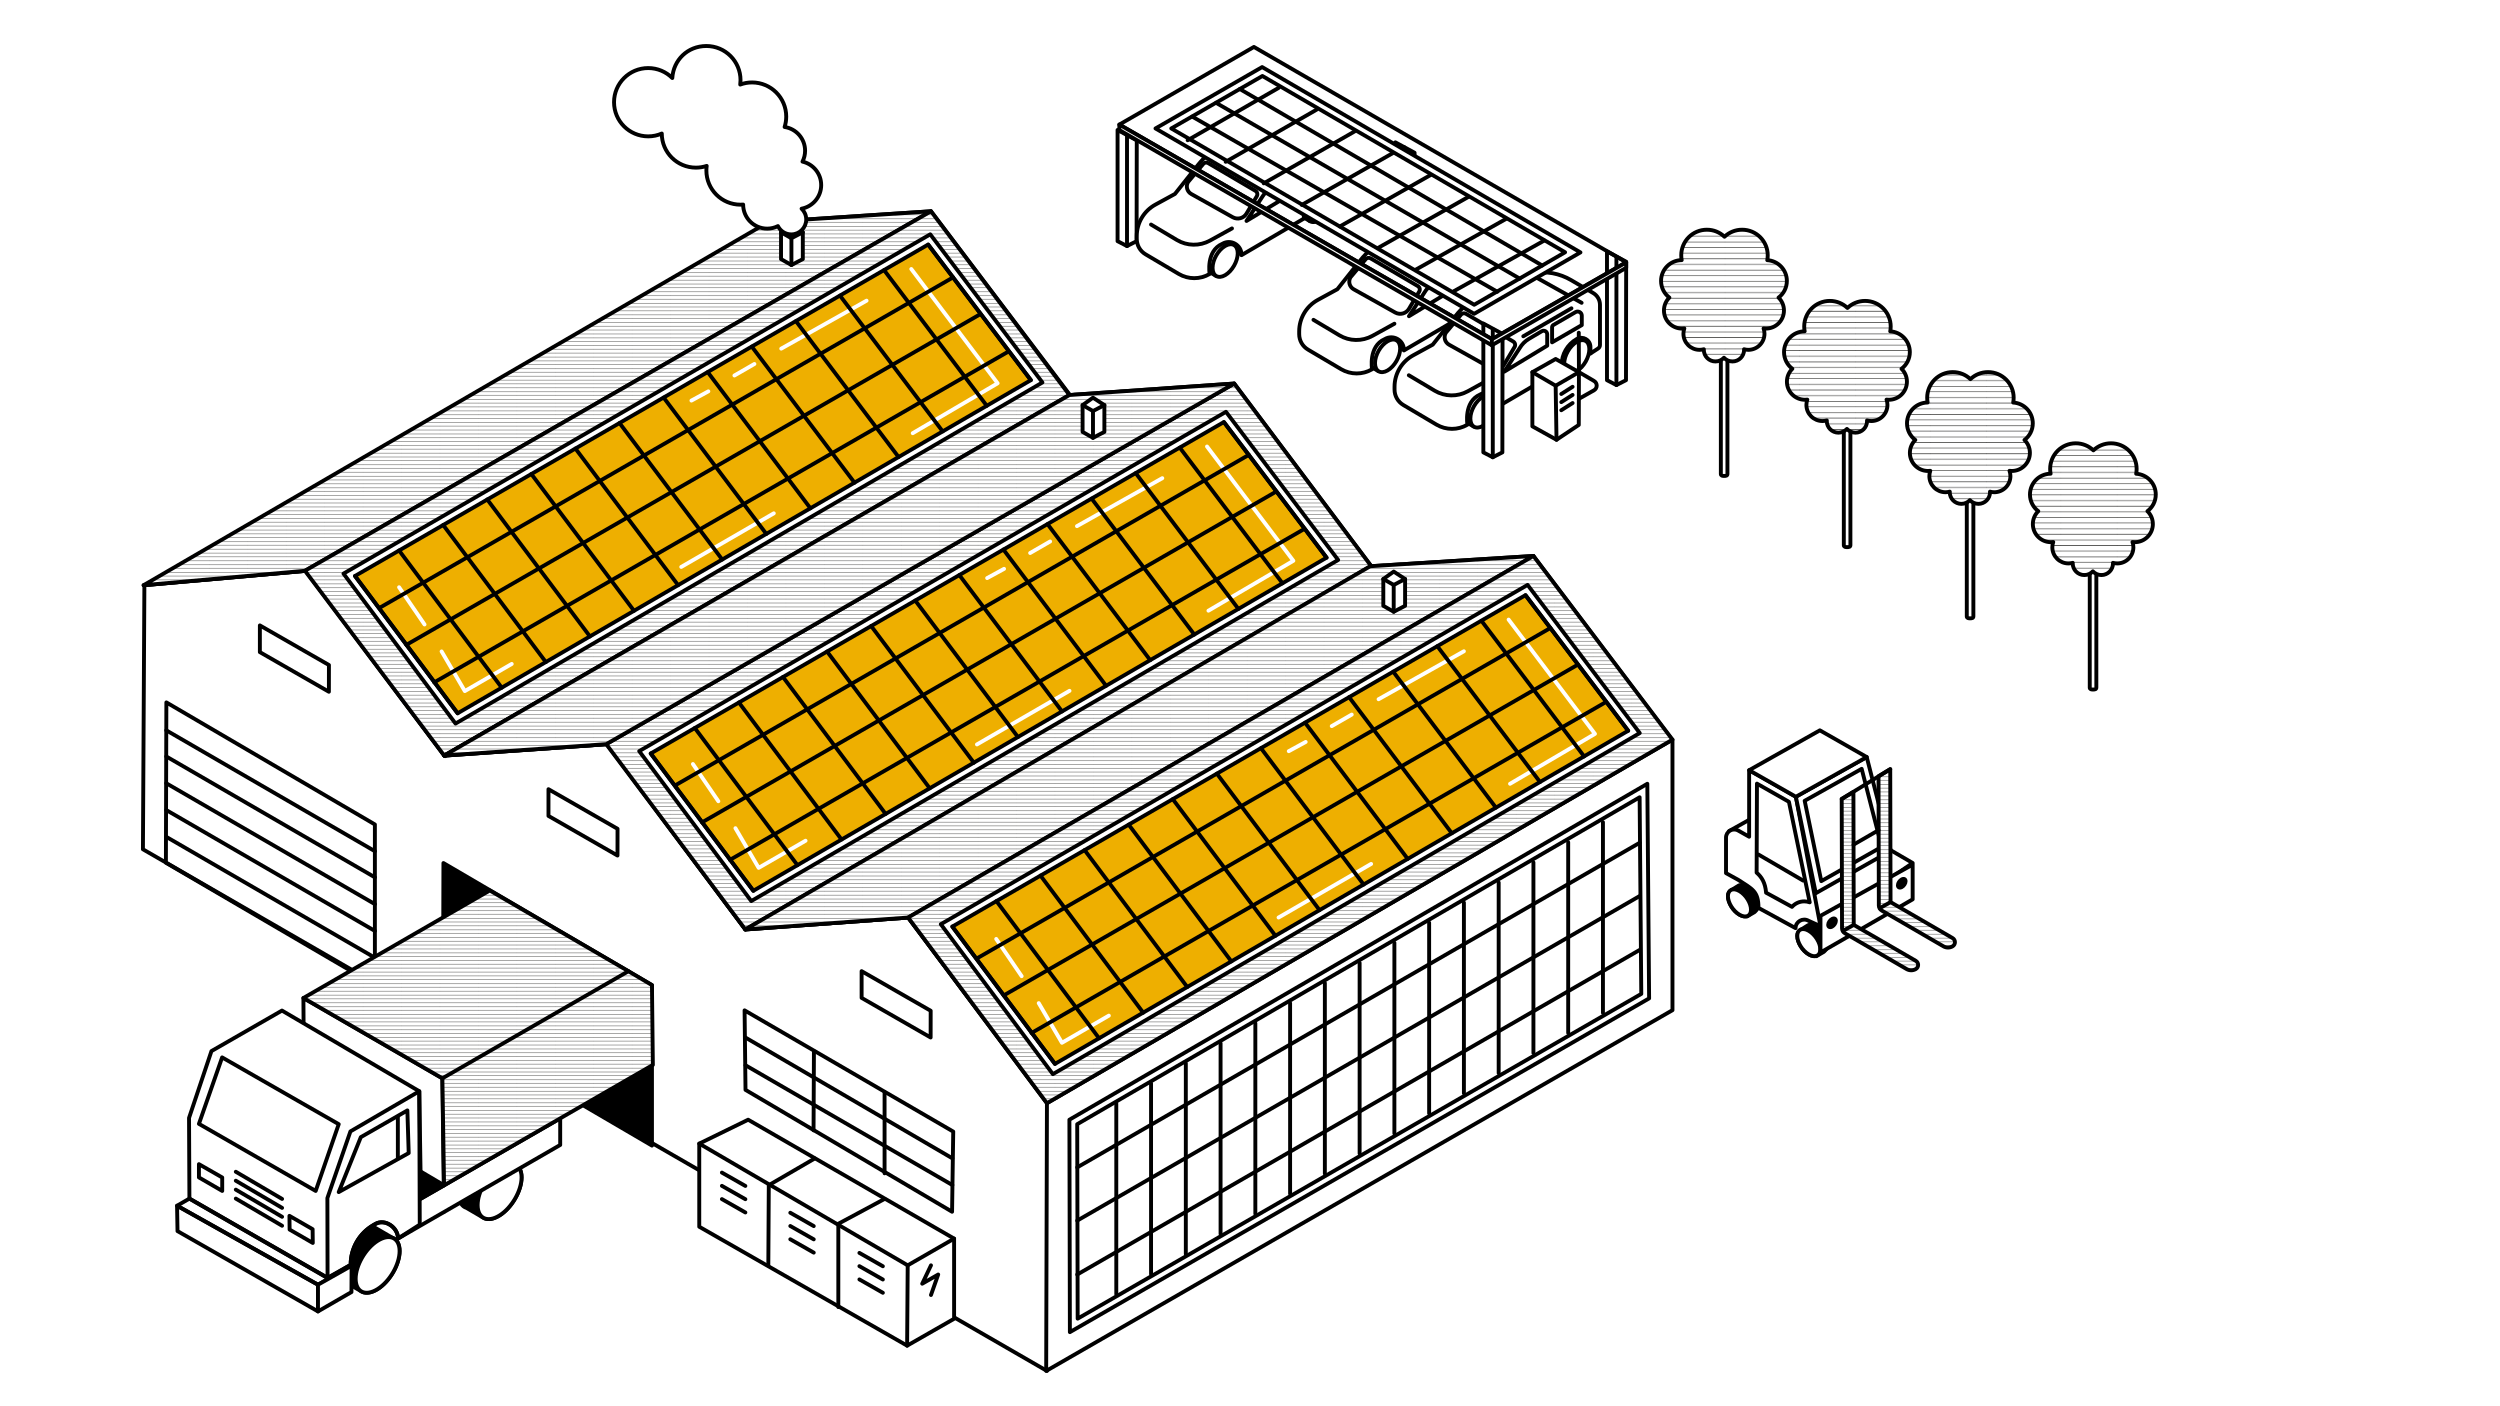 <svg xmlns="http://www.w3.org/2000/svg" xmlns:xlink="http://www.w3.org/1999/xlink" id="Batterie_de_stockage_usine" data-name="Batterie de stockage usine" viewBox="0 0 1920 1080"><defs><style>      .cls-1 {        fill: url(#_10_10_lpp-15);      }      .cls-1, .cls-2, .cls-3, .cls-4, .cls-5, .cls-6, .cls-7, .cls-8, .cls-9, .cls-10, .cls-11, .cls-12, .cls-13, .cls-14, .cls-15, .cls-16, .cls-17, .cls-18, .cls-19, .cls-20, .cls-21 {        stroke-linecap: round;        stroke-linejoin: round;        stroke-width: 3px;      }      .cls-1, .cls-2, .cls-3, .cls-4, .cls-6, .cls-7, .cls-8, .cls-9, .cls-10, .cls-11, .cls-12, .cls-13, .cls-14, .cls-15, .cls-16, .cls-17, .cls-18, .cls-19, .cls-20, .cls-21 {        stroke: #000;      }      .cls-2 {        fill: url(#_10_10_lpp-6);      }      .cls-3 {        fill: url(#_10_10_lpp-7);      }      .cls-22, .cls-10 {        fill: #fff;      }      .cls-23, .cls-5, .cls-12, .cls-24 {        fill: none;      }      .cls-4 {        fill: #eeaf00;      }      .cls-5 {        stroke: #fff;      }      .cls-7 {        fill: url(#_10_10_lpp-14);      }      .cls-8 {        fill: url(#_10_10_lpp-2);      }      .cls-9 {        fill: url(#_10_10_lpp-13);      }      .cls-11 {        fill: url(#_10_10_lpp-10);      }      .cls-13 {        fill: url(#_10_10_lpp-11);      }      .cls-14 {        fill: url(#_10_10_lpp-3);      }      .cls-24 {        stroke: #1d1d1b;        stroke-width: .72px;      }      .cls-15 {        fill: url(#_10_10_lpp-12);      }      .cls-16 {        fill: url(#_10_10_lpp);      }      .cls-17 {        fill: url(#_10_10_lpp-8);      }      .cls-18 {        fill: url(#_10_10_lpp-9);      }      .cls-19 {        fill: url(#_10_10_lpp-5);      }      .cls-20 {        fill: url(#_10_10_lpp-4);      }      .cls-21 {        fill: url(#_10_10_lpp-16);      }    </style><pattern id="_10_10_lpp" data-name="10&#xA0;% 10 lpp" x="0" y="0" width="72" height="72" patternTransform="translate(-16563 -4897.15) rotate(-180) scale(.41 -.41)" patternUnits="userSpaceOnUse" viewBox="0 0 72 72"><g><rect class="cls-23" width="72" height="72"></rect><g><line class="cls-24" x1="71.75" y1="68.4" x2="144.25" y2="68.4"></line><line class="cls-24" x1="71.75" y1="54" x2="144.25" y2="54"></line><line class="cls-24" x1="71.75" y1="39.6" x2="144.25" y2="39.6"></line><line class="cls-24" x1="71.75" y1="25.2" x2="144.25" y2="25.2"></line><line class="cls-24" x1="71.75" y1="10.8" x2="144.25" y2="10.8"></line><line class="cls-24" x1="71.75" y1="61.2" x2="144.25" y2="61.2"></line><line class="cls-24" x1="71.75" y1="46.8" x2="144.25" y2="46.8"></line><line class="cls-24" x1="71.75" y1="32.4" x2="144.25" y2="32.4"></line><line class="cls-24" x1="71.75" y1="18" x2="144.25" y2="18"></line><line class="cls-24" x1="71.75" y1="3.6" x2="144.25" y2="3.6"></line></g><g><rect class="cls-22" y="0" width="72" height="72"></rect><line class="cls-24" x1="-.25" y1="68.4" x2="72.25" y2="68.4"></line><line class="cls-24" x1="-.25" y1="54" x2="72.25" y2="54"></line><line class="cls-24" x1="-.25" y1="39.6" x2="72.25" y2="39.6"></line><line class="cls-24" x1="-.25" y1="25.2" x2="72.25" y2="25.2"></line><line class="cls-24" x1="-.25" y1="10.8" x2="72.25" y2="10.8"></line><line class="cls-24" x1="-.25" y1="61.2" x2="72.25" y2="61.2"></line><line class="cls-24" x1="-.25" y1="46.8" x2="72.25" y2="46.8"></line><line class="cls-24" x1="-.25" y1="32.4" x2="72.25" y2="32.4"></line><line class="cls-24" x1="-.25" y1="18" x2="72.25" y2="18"></line><line class="cls-24" x1="-.25" y1="3.6" x2="72.25" y2="3.6"></line></g><g><line class="cls-24" x1="-72.25" y1="68.4" x2=".25" y2="68.4"></line><line class="cls-24" x1="-72.25" y1="54" x2=".25" y2="54"></line><line class="cls-24" x1="-72.25" y1="39.6" x2=".25" y2="39.6"></line><line class="cls-24" x1="-72.25" y1="25.2" x2=".25" y2="25.2"></line><line class="cls-24" x1="-72.25" y1="10.8" x2=".25" y2="10.8"></line><line class="cls-24" x1="-72.25" y1="61.2" x2=".25" y2="61.2"></line><line class="cls-24" x1="-72.25" y1="46.8" x2=".25" y2="46.8"></line><line class="cls-24" x1="-72.25" y1="32.4" x2=".25" y2="32.4"></line><line class="cls-24" x1="-72.25" y1="18" x2=".25" y2="18"></line><line class="cls-24" x1="-72.25" y1="3.6" x2=".25" y2="3.6"></line></g></g></pattern><pattern id="_10_10_lpp-2" data-name="10&#xA0;% 10 lpp" patternTransform="translate(-9086.66 -3782.12) scale(.6)" xlink:href="#_10_10_lpp"></pattern><pattern id="_10_10_lpp-3" data-name="10&#xA0;% 10 lpp" patternTransform="translate(-9072.69 -3772.07) scale(.6)" xlink:href="#_10_10_lpp"></pattern><pattern id="_10_10_lpp-4" data-name="10&#xA0;% 10 lpp" patternTransform="translate(-9058.72 -3762.02) scale(.6)" xlink:href="#_10_10_lpp"></pattern><pattern id="_10_10_lpp-5" data-name="10&#xA0;% 10 lpp" patternTransform="translate(-9044.75 -3751.97) scale(.6)" xlink:href="#_10_10_lpp"></pattern><pattern id="_10_10_lpp-6" data-name="10&#xA0;% 10 lpp" patternTransform="translate(-10614.23 -4916.91) scale(.41)" xlink:href="#_10_10_lpp"></pattern><pattern id="_10_10_lpp-7" data-name="10&#xA0;% 10 lpp" patternTransform="translate(-10614.23 -4916.91) scale(.41)" xlink:href="#_10_10_lpp"></pattern><pattern id="_10_10_lpp-8" data-name="10&#xA0;% 10 lpp" patternTransform="translate(-10614.23 -4916.91) scale(.41)" xlink:href="#_10_10_lpp"></pattern><pattern id="_10_10_lpp-9" data-name="10&#xA0;% 10 lpp" patternTransform="translate(-10614.23 -4916.91) scale(.41)" xlink:href="#_10_10_lpp"></pattern><pattern id="_10_10_lpp-10" data-name="10&#xA0;% 10 lpp" patternTransform="translate(-10614.23 -4916.91) scale(.41)" xlink:href="#_10_10_lpp"></pattern><pattern id="_10_10_lpp-11" data-name="10&#xA0;% 10 lpp" patternTransform="translate(-10614.23 -4916.91) scale(.41)" xlink:href="#_10_10_lpp"></pattern><pattern id="_10_10_lpp-12" data-name="10&#xA0;% 10 lpp" patternTransform="translate(-10607.19 -4901.65) scale(.41)" xlink:href="#_10_10_lpp"></pattern><pattern id="_10_10_lpp-13" data-name="10&#xA0;% 10 lpp" patternTransform="translate(-10607.19 -4901.65) scale(.41)" xlink:href="#_10_10_lpp"></pattern><pattern id="_10_10_lpp-14" data-name="10&#xA0;% 10 lpp" patternTransform="translate(-10607.19 -4901.65) scale(.41)" xlink:href="#_10_10_lpp"></pattern><pattern id="_10_10_lpp-15" data-name="10&#xA0;% 10 lpp" patternTransform="translate(-10607.19 -4901.65) scale(.41)" xlink:href="#_10_10_lpp"></pattern><pattern id="_10_10_lpp-16" data-name="10&#xA0;% 10 lpp" patternTransform="translate(-10614.23 -4916.91) scale(.41)" xlink:href="#_10_10_lpp"></pattern></defs><g><polygon class="cls-10" points="858.29 99.82 858.29 185.22 865.54 188.97 872.9 185.22 873.04 107.82 858.29 99.82"></polygon><line class="cls-12" x1="865.54" y1="188.97" x2="865.54" y2="104.01"></line></g><g><polygon class="cls-6" points="1148.3 228.83 1133.61 220.63 1148.3 212.15 1148.3 228.83"></polygon><path class="cls-6" d="M1078.18,268.63l-14.69-8.19.25-.14c6.42-3.71,14.44.92,14.44,8.34h0Z"></path><g><path class="cls-10" d="M1072.23,261.25l-9.16-5.33h0c-1.76-1.16-4.27-1.08-7.05.54-5.34,3.09-9.66,10.62-9.66,16.81,0,2.52.71,4.42,1.92,5.6h0c.53.52,1.16.89,1.86,1.11l8.36,4.98,13.74-23.69Z"></path><path class="cls-10" d="M1075.33,267.69c0,6.19-4.33,13.72-9.66,16.81-5.34,3.09-9.66.58-9.66-5.62s4.33-13.72,9.66-16.81c5.34-3.09,9.66-.58,9.66,5.62Z"></path></g><g><path class="cls-10" d="M1144.27,219.17l-9.16-5.33h0c-1.76-1.16-4.27-1.08-7.05.54-5.34,3.09-9.66,10.62-9.66,16.81,0,2.52.71,4.42,1.92,5.6h0c.53.52,1.16.89,1.86,1.11l8.36,4.98,13.74-23.69Z"></path><path class="cls-10" d="M1147.38,225.61c0,6.19-4.33,13.72-9.66,16.81-5.34,3.09-9.66.58-9.66-5.62s4.33-13.72,9.66-16.81c5.34-3.09,9.66-.58,9.66,5.62Z"></path></g><path class="cls-10" d="M1004.55,268.5l25.45,15.05c7.32,4.33,16.42,4.35,23.75.05,0,0-3.01-17.65,9.74-23.16h0c6.48-3.86,14.71.79,14.73,8.34v.35s47.89-28.07,47.89-28.07v-3.28c0-8.26,4.42-15.88,11.59-19.98h0c4.68-2.68,10.51.7,10.51,6.09v5.03s5.75-3.73,5.75-3.73c.99-.58,1.59-1.64,1.59-2.79v-30.85c0-3.73-1.98-7.18-5.2-9.06l-16.97-9.93c-4.39-2.57-9.18-4.35-14.18-5.29h0c-2.46-.46-5.13-.66-7.83-.69-11.5-.13-22.8,2.95-32.78,8.67l-15.2,8.7c-7.21,4.13-13.56,9.59-18.73,16.09l-17.55,22.08-14.99,8.19c-8.84,4.83-14.34,14.1-14.34,24.17v2.15c0,4.87,2.57,9.37,6.76,11.85Z"></path><path class="cls-10" d="M1070.9,248.62l-16.86,9.31c-7.95,4.39-17.63,4.23-25.43-.43l-19.86-11.86"></path><path class="cls-10" d="M1082.08,237.18l7.89-13.28c.87-1.46.37-3.34-1.09-4.19l-36.24-21.27c-1.38-.8-3.14-.39-4.04.93l-11.46,13.66c-1.86,3.21-.73,7.32,2.51,9.14l31.87,17.85c3.71,2.08,8.39.82,10.56-2.83Z"></path><line class="cls-10" x1="1133.63" y1="194.22" x2="1096.67" y2="215.7"></line><path class="cls-10" d="M1082.08,242.86l11.77-18.01c1.73-2.96,4.18-5.42,7.12-7.17l9.91-5.87c1.83-1.08,4.14.23,4.14,2.36v8.74s-32.94,19.94-32.94,19.94Z"></path><path class="cls-10" d="M1118.77,220.35v-11.52c0-.77.41-1.48,1.07-1.86l16.96-9.84c2.12-1.22,4.77.31,4.77,2.75v7.24s-22.81,13.22-22.81,13.22Z"></path><line class="cls-12" x1="1104.02" y1="169.11" x2="1141.44" y2="189.99"></line></g><g><polygon class="cls-6" points="1023.55 155.65 1008.86 147.46 1023.55 138.97 1023.55 155.65"></polygon><path class="cls-6" d="M953.43,195.45l-14.69-8.19.25-.14c6.42-3.71,14.44.92,14.44,8.34h0Z"></path><g><path class="cls-10" d="M947.48,188.07l-9.16-5.33h0c-1.76-1.16-4.27-1.08-7.05.54-5.34,3.09-9.66,10.62-9.66,16.81,0,2.52.71,4.42,1.92,5.6h0c.53.52,1.16.89,1.86,1.11l8.36,4.98,13.74-23.69Z"></path><path class="cls-10" d="M950.58,194.51c0,6.19-4.33,13.72-9.66,16.81-5.34,3.09-9.66.58-9.66-5.62s4.33-13.72,9.66-16.81c5.34-3.09,9.66-.58,9.66,5.62Z"></path></g><g><path class="cls-10" d="M1019.52,145.99l-9.16-5.33h0c-1.76-1.16-4.27-1.08-7.05.54-5.34,3.09-9.66,10.62-9.66,16.81,0,2.52.71,4.42,1.92,5.6h0c.53.52,1.16.89,1.86,1.11l8.36,4.98,13.74-23.69Z"></path><path class="cls-10" d="M1022.63,152.43c0,6.19-4.33,13.72-9.66,16.81-5.34,3.09-9.66.58-9.66-5.62s4.33-13.72,9.66-16.81c5.34-3.09,9.66-.58,9.66,5.62Z"></path></g><path class="cls-10" d="M879.8,195.32l25.45,15.05c7.32,4.33,16.42,4.35,23.75.05,0,0-3.01-17.65,9.74-23.16h0c6.48-3.86,14.71.79,14.73,8.34v.35s47.89-28.07,47.89-28.07v-3.28c0-8.26,4.42-15.88,11.59-19.98h0c4.68-2.68,10.51.7,10.51,6.09v5.03s5.75-3.73,5.75-3.73c.99-.58,1.59-1.64,1.59-2.79v-30.85c0-3.73-1.98-7.18-5.2-9.06l-16.97-9.93c-4.39-2.57-9.18-4.35-14.18-5.29h0c-2.46-.46-5.13-.66-7.83-.69-11.5-.13-22.8,2.95-32.78,8.67l-15.2,8.7c-7.21,4.13-13.56,9.59-18.73,16.09l-17.55,22.08-14.99,8.19c-8.84,4.83-14.34,14.1-14.34,24.17v2.15c0,4.87,2.57,9.37,6.76,11.85Z"></path><path class="cls-10" d="M946.15,175.44l-16.86,9.31c-7.95,4.39-17.63,4.23-25.43-.43l-19.86-11.86"></path><path class="cls-10" d="M957.33,164l7.89-13.28c.87-1.46.37-3.34-1.09-4.19l-36.24-21.27c-1.38-.8-3.14-.39-4.04.93l-11.46,13.66c-1.86,3.21-.73,7.32,2.51,9.14l31.87,17.85c3.71,2.08,8.39.82,10.56-2.83Z"></path><line class="cls-10" x1="1008.88" y1="121.04" x2="971.92" y2="142.52"></line><path class="cls-10" d="M957.33,169.69l11.77-18.01c1.73-2.96,4.18-5.42,7.12-7.17l9.91-5.87c1.83-1.08,4.14.23,4.14,2.36v8.74s-32.94,19.94-32.94,19.94Z"></path><path class="cls-10" d="M994.02,147.17v-11.52c0-.77.41-1.48,1.07-1.86l16.96-9.84c2.12-1.22,4.77.31,4.77,2.75v7.24s-22.81,13.22-22.81,13.22Z"></path><line class="cls-12" x1="979.27" y1="95.93" x2="1016.69" y2="116.82"></line></g><g><polygon class="cls-6" points="1221.53 271.39 1206.84 263.2 1221.53 254.71 1221.53 271.39"></polygon><path class="cls-6" d="M1151.41,311.19l-14.69-8.19.25-.14c6.42-3.71,14.44.92,14.44,8.34h0Z"></path><g><path class="cls-10" d="M1145.46,303.81l-9.16-5.33h0c-1.76-1.16-4.27-1.08-7.05.54-5.34,3.09-9.66,10.62-9.66,16.81,0,2.52.71,4.42,1.92,5.6h0c.53.52,1.16.89,1.86,1.11l8.36,4.98,13.74-23.69Z"></path><path class="cls-10" d="M1148.56,310.25c0,6.19-4.33,13.72-9.66,16.81s-9.66.58-9.66-5.62,4.33-13.72,9.66-16.81c5.34-3.09,9.66-.58,9.66,5.62Z"></path></g><g><path class="cls-10" d="M1217.5,261.73l-9.16-5.33h0c-1.76-1.16-4.27-1.08-7.05.54-5.34,3.09-9.66,10.62-9.66,16.81,0,2.52.71,4.42,1.92,5.6h0c.53.52,1.16.89,1.86,1.11l8.36,4.98,13.74-23.69Z"></path><path class="cls-10" d="M1220.61,268.17c0,6.19-4.33,13.72-9.66,16.81-5.34,3.09-9.66.58-9.66-5.62s4.33-13.72,9.66-16.81c5.34-3.09,9.66-.58,9.66,5.62Z"></path></g><path class="cls-10" d="M1077.78,311.06l25.45,15.05c7.32,4.33,16.42,4.35,23.75.05,0,0-3.01-17.65,9.74-23.16h0c6.48-3.86,14.71.79,14.73,8.34v.35s47.89-28.07,47.89-28.07v-3.28c0-8.26,4.42-15.88,11.59-19.98h0c4.68-2.68,10.51.7,10.51,6.09v5.03s5.75-3.73,5.75-3.73c.99-.58,1.59-1.64,1.59-2.79v-30.85c0-3.73-1.98-7.18-5.2-9.06l-16.97-9.93c-4.39-2.57-9.18-4.35-14.18-5.29h0c-2.46-.46-5.13-.66-7.83-.69-11.5-.13-22.8,2.95-32.78,8.67l-15.2,8.7c-7.21,4.13-13.56,9.59-18.73,16.09l-17.55,22.08-14.99,8.19c-8.84,4.83-14.34,14.1-14.34,24.17v2.15c0,4.87,2.57,9.37,6.76,11.85Z"></path><path class="cls-10" d="M1144.13,291.18l-16.86,9.31c-7.95,4.39-17.63,4.23-25.43-.43l-19.86-11.86"></path><path class="cls-10" d="M1155.31,279.74l7.89-13.28c.87-1.46.37-3.34-1.09-4.19l-36.24-21.27c-1.38-.8-3.14-.39-4.04.93l-11.46,13.66c-1.86,3.21-.73,7.32,2.51,9.14l31.87,17.85c3.71,2.08,8.39.82,10.56-2.83Z"></path><line class="cls-10" x1="1206.86" y1="236.78" x2="1169.9" y2="258.26"></line><path class="cls-10" d="M1155.31,285.43l11.77-18.01c1.73-2.96,4.18-5.42,7.12-7.17l9.91-5.87c1.83-1.08,4.14.23,4.14,2.36v8.74s-32.94,19.94-32.94,19.94Z"></path><path class="cls-10" d="M1192.01,262.91v-11.52c0-.77.41-1.48,1.07-1.86l16.96-9.84c2.12-1.22,4.77.31,4.77,2.75v7.24s-22.81,13.22-22.81,13.22Z"></path><line class="cls-12" x1="1177.25" y1="211.67" x2="1214.67" y2="232.56"></line></g><polygon class="cls-10" points="1071.65 109.32 1071.65 194.72 1078.9 198.47 1086.25 194.72 1086.39 117.31 1071.65 109.32"></polygon><line class="cls-12" x1="1078.56" y1="198.05" x2="1078.56" y2="113.09"></line><g><polygon class="cls-10" points="1139.21 248.47 1139.21 347.42 1146.46 351.17 1153.82 347.42 1153.96 256.46 1139.21 248.47"></polygon><line class="cls-12" x1="1146.46" y1="351.17" x2="1146.46" y2="252.65"></line></g><g><polygon class="cls-10" points="1234.16 193.03 1234.16 291.98 1241.41 295.72 1248.76 291.98 1248.9 201.02 1234.16 193.03"></polygon><line class="cls-12" x1="1241.41" y1="295.72" x2="1241.41" y2="197.21"></line></g><g><polygon class="cls-16" points="859.65 95.68 1145.87 260.51 1248.9 201.4 963.01 36.05 859.65 95.68"></polygon><polygon class="cls-10" points="859.65 95.68 859.65 99.87 1145.73 265.17 1248.9 205.67 1248.9 201.54 1145.87 260.51 859.65 95.68"></polygon><line class="cls-12" x1="1145.73" y1="265.17" x2="1145.73" y2="260.51"></line></g><path class="cls-12" d="M1203.41,311.46l20.75-11.7c2.78-1.57,2.81-5.57.05-7.18l-11.59-6.77-.12-30.27"></path><g><polygon class="cls-10" points="1176.86 327.42 1195.4 337.74 1212.5 326.35 1212.62 285.82 1194.74 275.7 1176.86 285.82 1176.86 327.42"></polygon><polyline class="cls-12" points="1212.62 285.82 1194.74 296.22 1176.86 285.82"></polyline><line class="cls-12" x1="1195.4" y1="337.74" x2="1194.74" y2="296.22"></line></g><g><line class="cls-12" x1="1207.74" y1="297.06" x2="1199.07" y2="302.58"></line><line class="cls-12" x1="1207.74" y1="303.3" x2="1199.07" y2="308.82"></line><line class="cls-12" x1="1207.74" y1="309.54" x2="1199.07" y2="315.06"></line></g><g><polygon class="cls-10" points="1132.12 241.01 1213.78 193.85 969.32 51.51 887.42 98.65 1132.12 241.01"></polygon><polygon class="cls-10" points="1201.98 193.74 969.53 58.36 899.54 98.65 1132.18 234.05 1201.98 193.74"></polygon><line class="cls-5" x1="969.02" y1="66.5" x2="934.4" y2="86.42"></line><polyline class="cls-5" points="924.06 92.9 911.36 99.95 924.19 107.38"></polyline><line class="cls-5" x1="938.58" y1="113.09" x2="1026.59" y2="163.25"></line><line class="cls-5" x1="1045.6" y1="174.16" x2="1075.33" y2="191.32"></line><line class="cls-5" x1="1148.56" y1="213.63" x2="1184.39" y2="194.22"></line><g><line class="cls-12" x1="1149.91" y1="224.06" x2="915.62" y2="89.54"></line><line class="cls-12" x1="1167.15" y1="213.98" x2="933.89" y2="78.95"></line><line class="cls-12" x1="1184.39" y1="203.9" x2="952.16" y2="68.36"></line></g><g><line class="cls-12" x1="1116.6" y1="223.61" x2="1186.02" y2="184.72"></line><line class="cls-12" x1="1087.39" y1="207.05" x2="1156.87" y2="167.98"></line><line class="cls-12" x1="1058.18" y1="190.49" x2="1127.71" y2="151.23"></line><line class="cls-12" x1="1028.97" y1="173.93" x2="1098.56" y2="134.48"></line><line class="cls-12" x1="999.76" y1="157.37" x2="1069.41" y2="117.74"></line><line class="cls-12" x1="970.55" y1="140.81" x2="1040.25" y2="100.99"></line><line class="cls-12" x1="941.34" y1="124.25" x2="1011.1" y2="84.25"></line><line class="cls-12" x1="912.13" y1="107.69" x2="981.95" y2="67.5"></line></g></g><g><g><path class="cls-10" d="M1326.67,205.76c0-1.4-1.13-2.53-2.53-2.53s-2.53,1.13-2.53,2.53v158.23c0,1.4,1.13,1.53,2.53,1.53s2.53-.13,2.53-1.53v-158.23Z"></path><path class="cls-8" d="M1365.93,228.54c3.87-2.92,6.38-7.56,6.38-12.78,0-8.51-6.66-15.47-15.05-15.96.23-1.2.35-2.44.35-3.71,0-10.86-8.8-19.67-19.67-19.67-5.25,0-10.01,2.06-13.54,5.41-3.53-3.35-8.29-5.41-13.54-5.41-10.86,0-19.67,8.81-19.67,19.67,0,1.26.12,2.49.35,3.68-8.77.08-15.85,7.2-15.85,15.99,0,5.22,2.51,9.86,6.38,12.78-2.57,2.52-4.16,6.03-4.16,9.91,0,7.67,6.22,13.9,13.9,13.9.6,0,1.19-.04,1.76-.12-.44,1.27-.7,2.64-.7,4.06,0,6.84,5.55,12.39,12.39,12.39,1.14,0,2.24-.17,3.29-.45,0,.15-.02.3-.02.45,0,4.93,4,8.93,8.93,8.93,2.58,0,4.9-1.1,6.53-2.86,1.63,1.75,3.95,2.86,6.53,2.86,4.93,0,8.93-4,8.93-8.93,0-.15-.02-.3-.02-.45,1.05.29,2.15.45,3.29.45,6.84,0,12.39-5.55,12.39-12.39,0-1.43-.25-2.79-.7-4.06.58.07,1.17.12,1.76.12,7.67,0,13.9-6.22,13.9-13.9,0-3.88-1.59-7.39-4.16-9.91Z"></path></g><g><path class="cls-10" d="M1421.11,260.44c0-1.4-1.13-2.53-2.53-2.53s-2.53,1.13-2.53,2.53v158.23c0,1.4,1.13,1.53,2.53,1.53s2.53-.13,2.53-1.53v-158.23Z"></path><path class="cls-14" d="M1460.37,283.22c3.87-2.92,6.38-7.56,6.38-12.78,0-8.51-6.66-15.47-15.05-15.96.23-1.2.35-2.44.35-3.71,0-10.86-8.8-19.67-19.67-19.67-5.25,0-10.01,2.06-13.54,5.41-3.53-3.35-8.29-5.41-13.54-5.41-10.86,0-19.67,8.81-19.67,19.67,0,1.26.12,2.49.35,3.68-8.77.08-15.85,7.2-15.85,15.99,0,5.22,2.51,9.86,6.38,12.78-2.57,2.52-4.16,6.03-4.16,9.91,0,7.67,6.22,13.9,13.9,13.9.6,0,1.19-.04,1.76-.12-.44,1.27-.7,2.64-.7,4.06,0,6.84,5.55,12.39,12.39,12.39,1.14,0,2.24-.17,3.29-.45,0,.15-.02.3-.02.45,0,4.93,4,8.93,8.93,8.93,2.58,0,4.9-1.1,6.53-2.86,1.63,1.75,3.95,2.86,6.53,2.86,4.93,0,8.93-4,8.93-8.93,0-.15-.02-.3-.02-.45,1.05.29,2.15.45,3.29.45,6.84,0,12.39-5.55,12.39-12.39,0-1.43-.25-2.79-.7-4.06.58.07,1.17.12,1.76.12,7.67,0,13.9-6.22,13.9-13.9,0-3.88-1.59-7.39-4.16-9.91Z"></path></g><g><path class="cls-10" d="M1515.55,315.12c0-1.4-1.13-2.53-2.53-2.53s-2.53,1.13-2.53,2.53v158.23c0,1.4,1.13,1.53,2.53,1.53s2.53-.13,2.53-1.53v-158.23Z"></path><path class="cls-20" d="M1554.81,337.9c3.87-2.92,6.38-7.56,6.38-12.78,0-8.51-6.66-15.47-15.05-15.96.23-1.2.35-2.44.35-3.71,0-10.86-8.8-19.67-19.67-19.67-5.25,0-10.01,2.06-13.54,5.41-3.53-3.35-8.29-5.41-13.54-5.41-10.86,0-19.67,8.81-19.67,19.67,0,1.26.12,2.49.35,3.68-8.77.08-15.85,7.2-15.85,15.99,0,5.22,2.51,9.86,6.38,12.78-2.57,2.52-4.16,6.03-4.16,9.91,0,7.67,6.22,13.9,13.9,13.9.6,0,1.19-.04,1.76-.12-.44,1.27-.7,2.64-.7,4.06,0,6.84,5.55,12.39,12.39,12.39,1.14,0,2.24-.17,3.29-.45,0,.15-.02.3-.02.45,0,4.93,4,8.93,8.93,8.93,2.58,0,4.9-1.1,6.53-2.86,1.63,1.75,3.95,2.86,6.53,2.86,4.93,0,8.93-4,8.93-8.93,0-.15-.02-.3-.02-.45,1.05.29,2.15.45,3.29.45,6.84,0,12.39-5.55,12.39-12.39,0-1.43-.25-2.79-.7-4.06.58.07,1.17.12,1.76.12,7.67,0,13.9-6.22,13.9-13.9,0-3.88-1.59-7.39-4.16-9.91Z"></path></g><g><path class="cls-10" d="M1609.99,369.8c0-1.4-1.13-2.53-2.53-2.53s-2.53,1.13-2.53,2.53v158.23c0,1.4,1.13,1.53,2.53,1.53s2.53-.13,2.53-1.53v-158.23Z"></path><path class="cls-19" d="M1649.25,392.58c3.87-2.92,6.38-7.56,6.38-12.78,0-8.51-6.66-15.47-15.05-15.96.23-1.2.35-2.44.35-3.71,0-10.86-8.8-19.67-19.67-19.67-5.25,0-10.01,2.06-13.54,5.41-3.53-3.35-8.29-5.41-13.54-5.41-10.86,0-19.67,8.81-19.67,19.67,0,1.26.12,2.49.35,3.68-8.77.08-15.85,7.2-15.85,15.99,0,5.22,2.51,9.86,6.38,12.78-2.57,2.52-4.16,6.03-4.16,9.91,0,7.67,6.22,13.9,13.9,13.9.6,0,1.19-.04,1.76-.12-.44,1.27-.7,2.64-.7,4.06,0,6.84,5.55,12.39,12.39,12.39,1.14,0,2.24-.17,3.29-.45,0,.15-.02.3-.02.45,0,4.93,4,8.93,8.93,8.93,2.58,0,4.9-1.1,6.53-2.86,1.63,1.75,3.95,2.86,6.53,2.86,4.93,0,8.93-4,8.93-8.93,0-.15-.02-.3-.02-.45,1.05.29,2.15.45,3.29.45,6.84,0,12.39-5.55,12.39-12.39,0-1.43-.25-2.79-.7-4.06.58.07,1.17.12,1.76.12,7.67,0,13.9-6.22,13.9-13.9,0-3.88-1.59-7.39-4.16-9.91Z"></path></g></g><polygon class="cls-10" points="804.65 847.25 804.07 1052.87 109.77 652.26 110.89 449.43 234.81 438.4 341.16 580.28 466.17 571.54 572.43 713.82 697.47 704.66 804.65 847.25"></polygon><polygon class="cls-10" points="803.47 1052.87 1284.46 775.81 1284.46 568.04 804.05 847.25 803.47 1052.87"></polygon><polyline class="cls-12" points="341.91 580.73 234.81 438.4 110.29 449.43"></polyline><polygon class="cls-12" points="822.05 303.82 714.99 162.26 590.17 170.47 822.05 303.82"></polygon><polygon class="cls-2" points="590.17 170.47 110.29 449.43 234.21 438.37 714.99 162.26 590.17 170.47"></polygon><polygon class="cls-3" points="714.99 162.26 234.21 438.37 341.16 580.28 821.3 303.37 714.99 162.26"></polygon><polyline class="cls-12" points="572.43 713.82 466.17 571.54 341.26 580.32"></polyline><polygon class="cls-12" points="1053.02 434.71 947.86 294.56 821.3 303.37 1053.02 434.71"></polygon><line class="cls-12" x1="341.26" y1="580.32" x2="822.05" y2="303.82"></line><polygon class="cls-17" points="465.57 571.51 947.86 294.56 1053.02 434.71 572.43 713.82 465.57 571.51"></polygon><polyline class="cls-12" points="804.05 847.25 697.47 704.66 572.43 713.82"></polyline><polygon class="cls-12" points="1284.19 568.2 1177.66 426.98 1052.31 434.86 1284.19 568.2"></polygon><polygon class="cls-18" points="1052.31 434.86 572.43 713.82 697.47 704.66 1177.66 426.98 1052.31 434.86"></polygon><polygon class="cls-11" points="804.05 847.25 697.47 704.66 1177.66 426.98 1284.46 568.04 804.05 847.25"></polygon><polygon class="cls-13" points="821.3 303.37 341.16 580.28 465.57 571.51 947.86 294.56 821.3 303.37"></polygon><g><polygon class="cls-10" points="1070.36 469.82 1079.11 465.26 1079.11 444.68 1070.36 438.98 1062.38 444.68 1062.38 465.26 1070.36 469.82"></polygon><polyline class="cls-12" points="1079.11 444.68 1070.36 449.24 1070.36 469.82"></polyline><line class="cls-12" x1="1062.38" y1="444.68" x2="1070.36" y2="449.24"></line></g><g><polygon class="cls-10" points="839.41 336.26 848.16 331.7 848.16 311.12 839.41 305.42 831.43 311.12 831.43 331.7 839.41 336.26"></polygon><polyline class="cls-12" points="848.16 311.12 839.41 315.68 839.41 336.26"></polyline><line class="cls-12" x1="831.43" y1="311.12" x2="839.41" y2="315.68"></line></g><g><polygon class="cls-10" points="607.81 203.54 616.56 198.98 616.56 178.4 607.81 172.7 599.83 178.4 599.83 198.98 607.81 203.54"></polygon><polyline class="cls-12" points="616.56 178.4 607.81 182.96 607.81 203.54"></polyline><line class="cls-12" x1="599.83" y1="178.4" x2="607.81" y2="182.96"></line></g><polygon class="cls-12" points="661.72 745.85 661.72 766.37 714.72 796.79 714.76 776.27 661.72 745.85"></polygon><polygon class="cls-12" points="421.23 606.11 421.23 626.63 474.23 657.05 474.27 636.53 421.23 606.11"></polygon><polygon class="cls-12" points="199.58 480.32 199.58 500.84 252.58 531.26 252.62 510.74 199.58 480.32"></polygon><polygon class="cls-12" points="127.41 662.57 127.77 539.45 287.91 633.19 287.91 756.43 127.41 662.57"></polygon><polygon class="cls-6" points="340.2 785.95 340.56 662.83 500.7 756.57 500.7 879.81 340.2 785.95"></polygon><line class="cls-12" x1="127.71" y1="560.9" x2="287.91" y2="653.72"></line><line class="cls-12" x1="127.71" y1="642.71" x2="287.91" y2="735.53"></line><line class="cls-12" x1="127.71" y1="622.13" x2="287.91" y2="714.95"></line><line class="cls-12" x1="127.71" y1="601.55" x2="287.91" y2="694.37"></line><line class="cls-12" x1="127.71" y1="580.97" x2="287.91" y2="673.79"></line><g><polygon class="cls-10" points="821.67 1023.08 821.3 859.94 1265.14 601.94 1266.52 766.76 821.67 1023.08"></polygon><polygon class="cls-10" points="827.3 863.39 1259.23 612.32 1260.5 763.31 827.65 1012.71 827.3 863.39"></polygon><polyline class="cls-5" points="928.54 817.07 839.19 869.06 839.55 951.28"></polyline><line class="cls-5" x1="874.83" y1="971.78" x2="956.2" y2="925.04"></line><line class="cls-5" x1="969.78" y1="917.64" x2="981.94" y2="910.22"></line><line class="cls-5" x1="1026.97" y1="884.17" x2="1088.62" y2="848.54"></line><line class="cls-5" x1="1106.5" y1="838.64" x2="1142.02" y2="818.12"></line><line class="cls-5" x1="1167.77" y1="803.06" x2="1186.89" y2="791.84"></line><line class="cls-5" x1="1248.82" y1="730.22" x2="1248.82" y2="663.5"></line><polyline class="cls-5" points="1248.82 642.98 1248.82 633.14 1142.02 694.82"></polyline><g><line class="cls-12" x1="857.31" y1="993.98" x2="857.31" y2="847.58"></line><line class="cls-12" x1="884.01" y1="978.54" x2="884.01" y2="832.14"></line><line class="cls-12" x1="910.71" y1="963.11" x2="910.71" y2="816.71"></line><line class="cls-12" x1="937.4" y1="947.67" x2="937.4" y2="801.27"></line><line class="cls-12" x1="964.1" y1="932.23" x2="964.1" y2="785.83"></line><line class="cls-12" x1="990.8" y1="916.8" x2="990.8" y2="770.4"></line><line class="cls-12" x1="1017.49" y1="901.36" x2="1017.49" y2="754.96"></line><line class="cls-12" x1="1044.19" y1="885.92" x2="1044.19" y2="739.52"></line><line class="cls-12" x1="1070.89" y1="870.48" x2="1070.89" y2="724.08"></line><line class="cls-12" x1="1097.58" y1="855.05" x2="1097.58" y2="708.65"></line><line class="cls-12" x1="1124.28" y1="839.61" x2="1124.28" y2="693.21"></line><line class="cls-12" x1="1150.98" y1="824.17" x2="1150.98" y2="677.77"></line><line class="cls-12" x1="1177.67" y1="808.74" x2="1177.67" y2="662.34"></line><line class="cls-12" x1="1204.37" y1="793.3" x2="1204.37" y2="646.9"></line><line class="cls-12" x1="1231.06" y1="777.86" x2="1231.06" y2="631.46"></line></g><line class="cls-12" x1="827.3" y1="896.54" x2="1259.32" y2="647.23"></line><line class="cls-12" x1="827.3" y1="937.43" x2="1259.32" y2="688.12"></line><line class="cls-12" x1="827.3" y1="978.84" x2="1259.32" y2="729.52"></line></g><polygon class="cls-12" points="571.84 775.96 572.55 837.02 731.19 930.62 732.08 869.06 571.84 775.96"></polygon><line class="cls-12" x1="572.55" y1="818.12" x2="731.39" y2="910.1"></line><line class="cls-12" x1="731.39" y1="889.58" x2="572.43" y2="796.79"></line><line class="cls-12" x1="625.1" y1="807.32" x2="624.8" y2="868.07"></line><line class="cls-12" x1="679.35" y1="838.64" x2="679.35" y2="901.1"></line><path class="cls-10" d="M630.67,142.13c0-8.79-6.14-16.13-14.36-18.01,1.27-2.51,2-5.34,2-8.34,0-9.27-6.83-16.93-15.73-18.26.8-2.51,1.24-5.19,1.24-7.97,0-14.49-11.74-26.23-26.23-26.23-3.2,0-6.26.57-9.09,1.62.14-1.11.22-2.23.22-3.38,0-14.49-11.74-26.23-26.23-26.23s-25.33,10.87-26.17,24.59c-4.74-4.72-11.28-7.65-18.51-7.65-14.49,0-26.23,11.74-26.23,26.23s11.74,26.23,26.23,26.23c3.71,0,7.24-.78,10.44-2.17.02,14.47,11.76,26.19,26.23,26.19,2.89,0,5.66-.47,8.26-1.33-.16,1.16-.24,2.34-.24,3.54,0,14.49,11.74,26.23,26.23,26.23.68,0,1.35-.03,2.01-.08,0,10.21,8.28,18.48,18.49,18.48,2.96,0,5.74-.71,8.22-1.95,1.87,3.78,5.76,6.39,10.27,6.39,6.33,0,11.47-5.13,11.47-11.47,0-3.26-1.37-6.2-3.56-8.29,8.57-1.61,15.05-9.12,15.05-18.16Z"></path><g><polygon class="cls-10" points="1327.87 638.32 1361.27 619.54 1361.27 642.07 1343.34 652.36 1327.87 638.32"></polygon><g><path class="cls-6" d="M1350.5,695.25c0-5-3.96-11.36-8.85-14.21-2.59-1.51-4.92-1.71-6.54-.83h0c-.16.09-4.57,2.9-4.57,2.9-1.76,1.21-3.48,2.23-3.48,5.17,0,5,3.96,11.36,8.85,14.21,2.15,1.25,4.12,1.61,5.65,1.2l.09.17,5.75-3.32s3.1-2.47,3.1-5.28Z"></path><path class="cls-10" d="M1344.76,698.58c0,5-3.96,6.76-8.85,3.91-4.89-2.84-8.85-9.2-8.85-14.21s3.96-6.76,8.85-3.91c4.89,2.84,8.85,9.2,8.85,14.21Z"></path></g><g><path class="cls-6" d="M1403.74,725.76c0-5-3.96-11.36-8.85-14.21-2.59-1.51-4.92-1.71-6.54-.83h0c-.16.09-4.57,2.9-4.57,2.9-1.76,1.21-3.48,2.23-3.48,5.17,0,5,3.96,11.36,8.85,14.21,2.15,1.25,4.12,1.61,5.65,1.2l.09.17,5.75-3.32s3.1-2.47,3.1-5.28Z"></path><path class="cls-10" d="M1398,729.09c0,5-3.96,6.76-8.85,3.91s-8.85-9.2-8.85-14.21,3.96-6.76,8.85-3.91,8.85,9.2,8.85,14.21Z"></path></g><polygon class="cls-12" points="1396.95 711.85 1468.92 662.78 1451.16 652.45 1378.98 693.4 1396.95 711.85"></polygon><path class="cls-10" d="M1398.12,711.31l-9.12-4.13c-4.39-2.58-9.93.53-10.02,5.62h0s-28.48-15.55-28.48-15.55h0c0-12.84-4.65-14.4-15.39-21.43l-9.53-5.26v-27.25c0-4.79,5.16-7.81,9.34-5.46l8.42,4.75v-51.07l35.88,20.4,18.9,99.39Z"></path><path class="cls-10" d="M1356.36,685.61c-.63-7.64-3.31-11.96-7.27-15.43l.25-68.35,24.55,13.96,15.97,77.19c-1.35-.48-2.78-.73-4.21-.73-3.71,0-7.08,1.63-9.4,4.21l-19.88-10.86Z"></path><polygon class="cls-10" points="1452.07 653.37 1433.64 581.42 1379.22 611.92 1394.54 685.98 1452.07 653.37"></polygon><polygon class="cls-10" points="1385.99 615.01 1429.76 590.47 1445.12 650.41 1398.75 676.7 1385.99 615.01"></polygon><polygon class="cls-10" points="1433.64 581.42 1397.64 560.9 1343.34 591.52 1379.22 611.92 1433.64 581.42"></polygon><polygon class="cls-10" points="1398.12 731.52 1398.12 703.36 1468.92 664.03 1468.92 690.69 1398.12 731.52"></polygon><g><path class="cls-15" d="M1471.3,744.25c-2.17,1.25-4.84,1.25-7.01,0l-47.37-27.47c-1.38-.8-2.24-2.28-2.24-3.88l-.25-99.29,9-5.41.24,102.09,47.63,27.62c2.44,1.41,2.43,4.93,0,6.34h0Z"></path><line class="cls-9" x1="1415.51" y1="714.88" x2="1423.68" y2="710.29"></line></g><g><path class="cls-7" d="M1499.57,726.78c-2.17,1.25-4.84,1.25-7.01,0l-47.37-27.47c-1.38-.8-2.24-2.28-2.24-3.88l-.25-99.29,9-5.41.24,102.09,47.63,27.62c2.44,1.41,2.43,4.93,0,6.34h0Z"></path><line class="cls-1" x1="1443.78" y1="697.41" x2="1451.94" y2="692.82"></line></g><line class="cls-12" x1="1350.5" y1="656.28" x2="1384.76" y2="676.28"></line><path class="cls-6" d="M1409.95,707.16c0,1.63-1.32,3.66-2.95,4.52-1.63.87-2.95.25-2.95-1.38s1.32-3.66,2.95-4.52c1.63-.87,2.95-.25,2.95,1.38Z"></path><path class="cls-6" d="M1463.49,676.77c0,1.63-1.32,3.66-2.95,4.52s-2.95.25-2.95-1.38,1.32-3.66,2.95-4.52,2.95-.25,2.95,1.38Z"></path><line class="cls-12" x1="1414.43" y1="613.61" x2="1451.7" y2="590.73"></line><line class="cls-12" x1="1423.53" y1="648.68" x2="1442.7" y2="637.6"></line></g><polygon class="cls-12" points="341.05 930.62 233.69 869.13 233.02 766.47 339.76 828.16 341.05 930.62"></polygon><g><path class="cls-6" d="M301.29,950.57h0s-13.2-7.65-13.2-7.65h0c-3.09-1.8-7.55-1.34-12.51,1.79-9.32,5.87-16.87,18.94-16.87,29.17,0,5.65,2.31,9.26,5.94,10.37l12.33,7.2c3.09,2.18,7.78,1.86,13.04-1.45,9.32-5.88,16.87-18.94,16.87-29.17,0-5.47-2.16-9.03-5.59-10.26Z"></path><path class="cls-10" d="M306.89,960.83c0,10.24-7.55,23.3-16.87,29.17-9.32,5.88-16.87,2.34-16.87-7.9s7.55-23.3,16.87-29.17c9.32-5.88,16.87-2.34,16.87,7.9Z"></path></g><g><path class="cls-6" d="M394.97,894.01h0s-13.2-7.65-13.2-7.65h0c-3.09-1.8-7.55-1.34-12.51,1.79-9.32,5.87-16.87,18.94-16.87,29.17,0,5.65,2.31,9.26,5.94,10.37l12.33,7.2c3.09,2.18,7.78,1.86,13.04-1.45,9.32-5.88,16.87-18.94,16.87-29.17,0-5.47-2.16-9.03-5.59-10.26Z"></path><path class="cls-10" d="M400.56,904.27c0,10.24-7.55,23.3-16.87,29.17s-16.87,2.34-16.87-7.9,7.55-23.3,16.87-29.17,16.87-2.34,16.87,7.9Z"></path></g><path class="cls-10" d="M430.23,879.33l-124.56,71.88h0c.08-8.52-10.04-15.55-17.39-11.26l-1.65.96c-10.78,6.3-17.38,17.87-17.31,30.36v.16s-17.76,9.9-17.76,9.9l-106.09-60.81-.29-61.95,17.22-51.33,54.15-31.12,105.45,61.97,1.31,82.43,106.92-61.62v20.43Z"></path><polygon class="cls-12" points="242.44 914.63 152.78 863.12 170.6 812.09 260.14 863.37 242.44 914.63"></polygon><path class="cls-12" d="M251.57,981.75l-.14-61.63,17.7-51.2,52.88-30.84.36,102.44-16.69,10.68h0c.08-8.52-10.04-15.43-17.39-11.14l-1.65.96c-10.78,6.3-17.38,17.87-17.31,30.36h0s-17.76,10.36-17.76,10.36Z"></path><polygon class="cls-12" points="260.14 915.52 277.11 873.33 312.86 852.81 313.88 885.55 260.14 915.52"></polygon><polygon class="cls-21" points="341.05 910.33 501.39 817.86 500.7 756.57 482.62 745.89 376.13 683.88 233.02 766.47 339.76 828.16 341.05 910.33"></polygon><line class="cls-12" x1="305.55" y1="857.54" x2="305.55" y2="889.58"></line><polygon class="cls-12" points="240.21 954.58 240.09 944.03 222.3 933.78 222.42 944.31 240.21 954.58"></polygon><polygon class="cls-12" points="152.78 904.27 152.78 894.08 170.66 904.31 170.66 914.63 152.78 904.27"></polygon><g><line class="cls-12" x1="181.11" y1="899.92" x2="216.63" y2="920.78"></line><line class="cls-12" x1="181.11" y1="906.79" x2="216.63" y2="927.65"></line><line class="cls-12" x1="181.11" y1="913.65" x2="216.63" y2="934.51"></line><line class="cls-12" x1="181.11" y1="920.52" x2="216.63" y2="941.38"></line></g><polygon class="cls-12" points="244.21 986.66 244.21 1007.17 136.33 945.5 135.98 926 244.21 986.66"></polygon><polygon class="cls-12" points="252.39 982 244.21 986.66 135.98 926 145.47 920.52 252.39 982"></polygon><polygon class="cls-10" points="244.21 1007.17 269.92 992.3 270.03 972.06 244.21 986.66 244.21 1007.17"></polygon><line class="cls-12" x1="339.76" y1="828.16" x2="482.62" y2="745.89"></line><polygon class="cls-6" points="323.43 899.92 341.05 910.33 323.31 920.52 323.43 899.92"></polygon><g><polygon class="cls-10" points="732.75 1012.82 732.75 951.26 574.58 859.94 537.03 878.3 537.03 942.14 696.67 1033.46 732.75 1012.82"></polygon><polyline class="cls-12" points="537.03 878.3 697.11 971.78 732.75 951.26"></polyline><line class="cls-12" x1="696.67" y1="1033.46" x2="697.11" y2="971.78"></line><g><line class="cls-12" x1="554.43" y1="900.56" x2="572.43" y2="910.8"></line><line class="cls-12" x1="554.43" y1="910.74" x2="572.43" y2="920.98"></line><line class="cls-12" x1="554.43" y1="920.92" x2="572.43" y2="931.17"></line></g><g><line class="cls-12" x1="606.96" y1="931.4" x2="624.95" y2="941.64"></line><line class="cls-12" x1="606.96" y1="941.58" x2="624.95" y2="951.82"></line><line class="cls-12" x1="606.96" y1="951.77" x2="624.95" y2="962.01"></line></g><g><line class="cls-12" x1="660.03" y1="962.24" x2="678.03" y2="972.48"></line><line class="cls-12" x1="660.03" y1="972.42" x2="678.03" y2="982.66"></line><line class="cls-12" x1="660.03" y1="982.61" x2="678.03" y2="992.85"></line></g><polyline class="cls-12" points="643.83 1003.82 643.83 939.86 679.35 920.78"></polyline><polyline class="cls-12" points="590.07 971.9 590.43 910.22 625.71 889.7"></polyline><polyline class="cls-12" points="714.99 971.78 708.27 985.88 720.53 978.83 714.99 994.56"></polyline></g><g><g><polygon class="cls-10" points="722.54 709.8 1173.18 449.21 1259.32 562.99 808.6 824.94 722.54 709.8"></polygon><polygon class="cls-4" points="731.39 711.62 1171.59 457.06 1250.44 561.21 810.21 817.07 731.39 711.62"></polygon></g><polyline class="cls-5" points="1158.62 475.87 1224.92 563.61 1159.72 601.94"></polyline><line class="cls-5" x1="1124.26" y1="500.18" x2="1058.75" y2="537.01"></line><line class="cls-5" x1="1038.12" y1="548.8" x2="1022.79" y2="557.64"></line><line class="cls-5" x1="1002.75" y1="569.82" x2="989.78" y2="576.9"></line><line class="cls-5" x1="1053.02" y1="663.5" x2="981.94" y2="704.66"></line><polyline class="cls-5" points="851.59 780.01 815.57 800.85 797.75 770.4"></polyline><line class="cls-5" x1="784.62" y1="749.69" x2="765.1" y2="721.12"></line><line class="cls-12" x1="750.51" y1="735.92" x2="1190.7" y2="482.3"></line><line class="cls-12" x1="770.82" y1="764.51" x2="1211.01" y2="510.89"></line><line class="cls-12" x1="792.23" y1="793.32" x2="1232.42" y2="539.7"></line><g><line class="cls-12" x1="731.39" y1="711.62" x2="810.21" y2="817.07"></line><line class="cls-12" x1="765.25" y1="692.05" x2="844.07" y2="797.39"></line><line class="cls-12" x1="799.11" y1="672.47" x2="877.94" y2="777.71"></line><line class="cls-12" x1="832.98" y1="652.9" x2="911.8" y2="758.03"></line><line class="cls-12" x1="866.84" y1="633.33" x2="945.67" y2="738.35"></line><line class="cls-12" x1="900.7" y1="613.76" x2="979.53" y2="718.66"></line><line class="cls-12" x1="934.56" y1="594.18" x2="1013.39" y2="698.98"></line><line class="cls-12" x1="968.43" y1="574.61" x2="1047.26" y2="679.3"></line><line class="cls-12" x1="1002.29" y1="555.04" x2="1081.12" y2="659.62"></line><line class="cls-12" x1="1036.15" y1="535.46" x2="1114.99" y2="639.94"></line><line class="cls-12" x1="1070.01" y1="515.89" x2="1148.85" y2="620.26"></line><line class="cls-12" x1="1103.88" y1="496.32" x2="1182.72" y2="600.57"></line><line class="cls-12" x1="1137.74" y1="476.75" x2="1216.58" y2="580.89"></line><line class="cls-12" x1="1171.6" y1="457.17" x2="1250.44" y2="561.21"></line></g></g><g><g><polygon class="cls-10" points="490.91 576.86 941.54 316.28 1027.69 430.05 576.97 692.01 490.91 576.86"></polygon><polygon class="cls-4" points="499.75 578.68 939.96 324.12 1018.81 428.27 578.57 684.13 499.75 578.68"></polygon></g><polyline class="cls-5" points="926.99 342.93 993.29 430.68 928.09 469"></polyline><line class="cls-5" x1="892.63" y1="367.24" x2="827.12" y2="404.07"></line><line class="cls-5" x1="806.48" y1="415.86" x2="791.16" y2="424.7"></line><line class="cls-5" x1="771.11" y1="436.88" x2="758.14" y2="443.96"></line><line class="cls-5" x1="821.38" y1="530.56" x2="750.31" y2="571.72"></line><polyline class="cls-5" points="618.66 645.68 582.64 666.51 564.82 636.06"></polyline><line class="cls-5" x1="551.69" y1="615.35" x2="532.17" y2="586.78"></line><line class="cls-12" x1="518.88" y1="602.98" x2="959.07" y2="349.36"></line><line class="cls-12" x1="539.19" y1="631.57" x2="979.38" y2="377.95"></line><line class="cls-12" x1="560.6" y1="660.38" x2="1000.79" y2="406.76"></line><g><line class="cls-12" x1="499.75" y1="578.68" x2="578.57" y2="684.13"></line><line class="cls-12" x1="533.62" y1="559.11" x2="612.44" y2="664.45"></line><line class="cls-12" x1="567.48" y1="539.53" x2="646.3" y2="644.77"></line><line class="cls-12" x1="601.34" y1="519.96" x2="680.17" y2="625.09"></line><line class="cls-12" x1="635.2" y1="500.39" x2="714.03" y2="605.41"></line><line class="cls-12" x1="669.07" y1="480.82" x2="747.9" y2="585.73"></line><line class="cls-12" x1="702.93" y1="461.24" x2="781.76" y2="566.04"></line><line class="cls-12" x1="736.79" y1="441.67" x2="815.62" y2="546.36"></line><line class="cls-12" x1="770.65" y1="422.1" x2="849.49" y2="526.68"></line><line class="cls-12" x1="804.52" y1="402.53" x2="883.35" y2="507"></line><line class="cls-12" x1="838.38" y1="382.95" x2="917.22" y2="487.32"></line><line class="cls-12" x1="872.24" y1="363.38" x2="951.08" y2="467.64"></line><line class="cls-12" x1="906.1" y1="343.81" x2="984.95" y2="447.95"></line><line class="cls-12" x1="939.97" y1="324.24" x2="1018.81" y2="428.27"></line></g></g><g><g><polygon class="cls-10" points="263.79 440.54 714.43 179.96 800.57 293.73 349.85 555.69 263.79 440.54"></polygon><polygon class="cls-4" points="272.64 442.36 712.84 187.8 791.7 291.95 351.46 547.81 272.64 442.36"></polygon></g><polyline class="cls-5" points="699.88 206.61 766.17 294.36 700.98 332.68"></polyline><line class="cls-5" x1="665.52" y1="230.92" x2="600" y2="267.75"></line><line class="cls-5" x1="579.37" y1="279.54" x2="564.04" y2="288.38"></line><line class="cls-5" x1="544" y1="300.56" x2="531.03" y2="307.64"></line><line class="cls-5" x1="594.27" y1="394.24" x2="523.2" y2="435.4"></line><polyline class="cls-5" points="393 509.91 356.98 530.75 339.15 500.3"></polyline><line class="cls-5" x1="326.03" y1="479.59" x2="306.51" y2="451.02"></line><line class="cls-12" x1="291.77" y1="466.66" x2="731.95" y2="213.04"></line><line class="cls-12" x1="312.08" y1="495.25" x2="752.26" y2="241.63"></line><line class="cls-12" x1="333.48" y1="524.06" x2="773.67" y2="270.44"></line><g><line class="cls-12" x1="272.64" y1="442.36" x2="351.46" y2="547.81"></line><line class="cls-12" x1="306.5" y1="422.79" x2="385.33" y2="528.13"></line><line class="cls-12" x1="340.37" y1="403.21" x2="419.19" y2="508.45"></line><line class="cls-12" x1="374.23" y1="383.64" x2="453.05" y2="488.77"></line><line class="cls-12" x1="408.09" y1="364.07" x2="486.92" y2="469.09"></line><line class="cls-12" x1="441.95" y1="344.5" x2="520.78" y2="449.41"></line><line class="cls-12" x1="475.82" y1="324.92" x2="554.65" y2="429.72"></line><line class="cls-12" x1="509.68" y1="305.35" x2="588.51" y2="410.04"></line><line class="cls-12" x1="543.54" y1="285.78" x2="622.38" y2="390.36"></line><line class="cls-12" x1="577.4" y1="266.21" x2="656.24" y2="370.68"></line><line class="cls-12" x1="611.27" y1="246.63" x2="690.1" y2="351"></line><line class="cls-12" x1="645.13" y1="227.06" x2="723.97" y2="331.32"></line><line class="cls-12" x1="678.99" y1="207.49" x2="757.83" y2="311.63"></line><line class="cls-12" x1="712.85" y1="187.92" x2="791.7" y2="291.95"></line></g></g></svg>